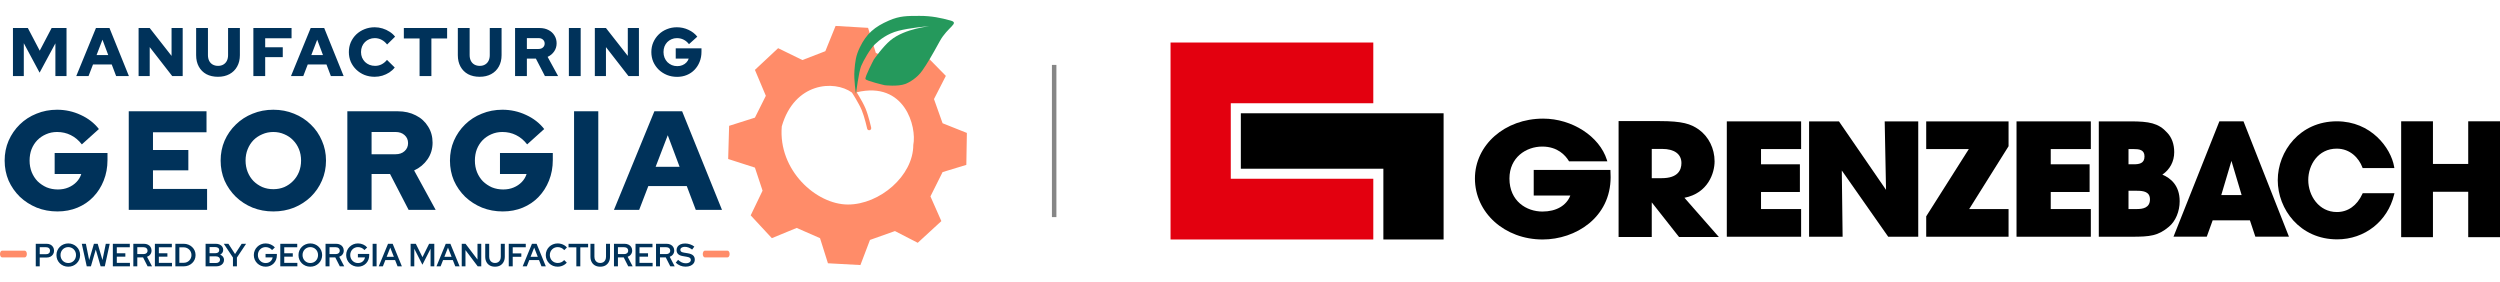 <svg width="1117" height="126" viewBox="0 0 1117 126" fill="none" xmlns="http://www.w3.org/2000/svg">
<path d="M471 29L471 97" stroke="#868686" stroke-width="2"/>
<path d="M25.682 94.474C22.367 94.474 19.282 93.907 16.429 92.774C13.575 91.599 11.057 89.984 8.875 87.927C6.735 85.829 5.057 83.416 3.84 80.689C2.665 77.919 2.077 74.94 2.077 71.75C2.077 68.561 2.665 65.603 3.84 62.875C5.057 60.105 6.714 57.693 8.812 55.636C10.953 53.538 13.449 51.923 16.303 50.79C19.156 49.615 22.22 49.027 25.493 49.027C29.228 49.027 32.753 49.803 36.068 51.356C39.383 52.867 42.09 54.965 44.188 57.651L36.571 64.512C35.145 62.665 33.487 61.281 31.599 60.357C29.752 59.434 27.717 58.972 25.493 58.972C23.73 58.972 22.094 59.308 20.583 59.98C19.114 60.609 17.814 61.49 16.68 62.623C15.589 63.756 14.729 65.099 14.1 66.652C13.512 68.204 13.219 69.904 13.219 71.75C13.219 73.597 13.533 75.317 14.163 76.912C14.792 78.465 15.673 79.828 16.806 81.003C17.981 82.136 19.324 83.039 20.835 83.71C22.388 84.339 24.066 84.654 25.87 84.654C27.591 84.654 29.144 84.36 30.529 83.773C31.955 83.185 33.172 82.367 34.179 81.318C35.187 80.269 35.9 79.073 36.319 77.73H24.423V68.351H48.027V71.499C48.027 74.814 47.461 77.877 46.328 80.689C45.237 83.458 43.684 85.892 41.67 87.99C39.697 90.046 37.348 91.641 34.62 92.774C31.892 93.907 28.913 94.474 25.682 94.474ZM57.526 93.781V49.719H92.272V59.098H68.352V67.029H84.152V76.094H68.352V84.402H92.523V93.781H57.526ZM122.119 94.474C118.804 94.474 115.72 93.907 112.866 92.774C110.013 91.599 107.516 89.984 105.376 87.927C103.236 85.829 101.557 83.416 100.34 80.689C99.165 77.919 98.578 74.94 98.578 71.75C98.578 68.561 99.165 65.603 100.34 62.875C101.557 60.105 103.236 57.693 105.376 55.636C107.516 53.538 110.013 51.923 112.866 50.79C115.72 49.615 118.804 49.027 122.119 49.027C125.435 49.027 128.519 49.615 131.372 50.79C134.226 51.923 136.723 53.538 138.863 55.636C141.003 57.693 142.661 60.105 143.836 62.875C145.052 65.603 145.661 68.561 145.661 71.75C145.661 74.94 145.052 77.919 143.836 80.689C142.661 83.416 141.003 85.829 138.863 87.927C136.723 89.984 134.226 91.599 131.372 92.774C128.519 93.907 125.435 94.474 122.119 94.474ZM122.119 84.528C123.882 84.528 125.518 84.214 127.029 83.584C128.54 82.913 129.841 82.01 130.932 80.877C132.065 79.744 132.946 78.402 133.575 76.849C134.205 75.254 134.52 73.555 134.52 71.75C134.52 69.904 134.205 68.204 133.575 66.652C132.946 65.099 132.065 63.756 130.932 62.623C129.841 61.49 128.54 60.609 127.029 59.98C125.518 59.308 123.882 58.972 122.119 58.972C120.357 58.972 118.72 59.308 117.21 59.98C115.699 60.609 114.377 61.49 113.244 62.623C112.153 63.756 111.293 65.099 110.663 66.652C110.034 68.204 109.719 69.904 109.719 71.75C109.719 73.555 110.034 75.254 110.663 76.849C111.293 78.402 112.153 79.744 113.244 80.877C114.377 82.01 115.699 82.913 117.21 83.584C118.72 84.214 120.357 84.528 122.119 84.528ZM155.194 93.781V49.719H177.729C180.75 49.719 183.436 50.328 185.786 51.545C188.136 52.72 189.961 54.377 191.262 56.518C192.605 58.616 193.276 61.029 193.276 63.756C193.276 66.526 192.521 69.002 191.01 71.184C189.499 73.366 187.506 75.023 185.03 76.156L194.661 93.781H182.575L174.267 77.73H166.021V93.781H155.194ZM166.021 68.918H176.722C178.4 68.918 179.743 68.456 180.75 67.533C181.799 66.61 182.324 65.414 182.324 63.945C182.324 62.476 181.799 61.281 180.75 60.357C179.743 59.434 178.4 58.972 176.722 58.972H166.021V68.918ZM224.646 94.474C221.33 94.474 218.246 93.907 215.393 92.774C212.539 91.599 210.021 89.984 207.839 87.927C205.699 85.829 204.02 83.416 202.804 80.689C201.629 77.919 201.041 74.94 201.041 71.75C201.041 68.561 201.629 65.603 202.804 62.875C204.02 60.105 205.678 57.693 207.776 55.636C209.916 53.538 212.413 51.923 215.267 50.79C218.12 49.615 221.184 49.027 224.457 49.027C228.192 49.027 231.716 49.803 235.032 51.356C238.347 52.867 241.053 54.965 243.152 57.651L235.535 64.512C234.108 62.665 232.451 61.281 230.562 60.357C228.716 59.434 226.681 58.972 224.457 58.972C222.694 58.972 221.058 59.308 219.547 59.98C218.078 60.609 216.777 61.49 215.644 62.623C214.553 63.756 213.693 65.099 213.064 66.652C212.476 68.204 212.182 69.904 212.182 71.75C212.182 73.597 212.497 75.317 213.127 76.912C213.756 78.465 214.637 79.828 215.77 81.003C216.945 82.136 218.288 83.039 219.799 83.71C221.351 84.339 223.03 84.654 224.834 84.654C226.555 84.654 228.108 84.36 229.492 83.773C230.919 83.185 232.136 82.367 233.143 81.318C234.15 80.269 234.864 79.073 235.283 77.73H223.387V68.351H246.991V71.499C246.991 74.814 246.425 77.877 245.292 80.689C244.201 83.458 242.648 85.892 240.634 87.99C238.661 90.046 236.311 91.641 233.584 92.774C230.856 93.907 227.877 94.474 224.646 94.474ZM256.49 93.781V49.719H267.316V93.781H256.49ZM274.308 93.781L292.374 49.719H304.774L322.588 93.781H310.88L306.851 83.144H289.667L285.576 93.781H274.308ZM292.94 74.52H303.641L298.354 60.42L292.94 74.52Z" fill="#00325A"/>
<path d="M5.787 34V12.52H12.445L17.754 22.646L23.063 12.52H29.722V34H24.751V19.363L17.693 32.466L10.635 19.301V34H5.787ZM34.063 34L42.87 12.52H48.915L57.599 34H51.892L49.928 28.814H41.551L39.556 34H34.063ZM43.146 24.61H48.363L45.785 17.736L43.146 24.61ZM61.924 34V12.52H66.895L76.653 24.978V12.52H81.624V34H76.96L66.895 21.05V34H61.924ZM97.391 34.307C95.407 34.307 93.678 33.918 92.205 33.141C90.753 32.343 89.628 31.218 88.83 29.765C88.032 28.313 87.633 26.605 87.633 24.641V12.52H92.911V24.641C92.911 25.602 93.095 26.451 93.463 27.188C93.832 27.904 94.353 28.456 95.028 28.845C95.724 29.233 96.522 29.428 97.422 29.428C98.343 29.428 99.13 29.233 99.785 28.845C100.46 28.456 100.982 27.904 101.35 27.188C101.718 26.451 101.902 25.602 101.902 24.641V12.52H107.18V24.641C107.18 26.584 106.771 28.282 105.953 29.735C105.155 31.187 104.019 32.312 102.547 33.11C101.094 33.908 99.376 34.307 97.391 34.307ZM113.207 34V12.52H130.268V17.092H118.485V21.112H126.34V25.531H118.485V34H113.207ZM130.006 34L138.813 12.52H144.858L153.542 34H147.835L145.871 28.814H137.494L135.499 34H130.006ZM139.089 24.61H144.306L141.728 17.736L139.089 24.61ZM167.409 34.307C165.772 34.307 164.248 34.031 162.837 33.478C161.446 32.906 160.229 32.118 159.185 31.116C158.142 30.113 157.324 28.947 156.73 27.617C156.158 26.267 155.871 24.815 155.871 23.26C155.871 21.685 156.158 20.232 156.73 18.902C157.324 17.552 158.142 16.376 159.185 15.374C160.249 14.371 161.476 13.594 162.868 13.041C164.279 12.469 165.793 12.182 167.409 12.182C168.596 12.182 169.762 12.356 170.907 12.704C172.053 13.052 173.106 13.543 174.068 14.177C175.05 14.791 175.868 15.527 176.523 16.386L172.963 19.884C172.206 18.923 171.357 18.207 170.416 17.736C169.496 17.266 168.493 17.031 167.409 17.031C166.55 17.031 165.742 17.194 164.985 17.522C164.248 17.828 163.604 18.258 163.052 18.81C162.499 19.363 162.07 20.017 161.763 20.774C161.456 21.531 161.303 22.36 161.303 23.26C161.303 24.14 161.456 24.958 161.763 25.715C162.09 26.451 162.53 27.106 163.082 27.679C163.655 28.231 164.32 28.661 165.077 28.968C165.854 29.274 166.693 29.428 167.593 29.428C168.637 29.428 169.598 29.203 170.478 28.753C171.378 28.303 172.186 27.638 172.902 26.758L176.369 30.164C175.715 31.003 174.907 31.739 173.945 32.374C172.984 32.987 171.94 33.468 170.815 33.816C169.69 34.143 168.555 34.307 167.409 34.307ZM187.465 34V17.184H180.438V12.52H199.77V17.184H192.743V34H187.465ZM214.316 34.307C212.331 34.307 210.603 33.918 209.13 33.141C207.677 32.343 206.552 31.218 205.754 29.765C204.957 28.313 204.558 26.605 204.558 24.641V12.52H209.836V24.641C209.836 25.602 210.02 26.451 210.388 27.188C210.756 27.904 211.278 28.456 211.953 28.845C212.648 29.233 213.446 29.428 214.346 29.428C215.267 29.428 216.055 29.233 216.709 28.845C217.384 28.456 217.906 27.904 218.274 27.188C218.642 26.451 218.827 25.602 218.827 24.641V12.52H224.105V24.641C224.105 26.584 223.695 28.282 222.877 29.735C222.079 31.187 220.944 32.312 219.471 33.11C218.019 33.908 216.3 34.307 214.316 34.307ZM230.131 34V12.52H241.117C242.59 12.52 243.899 12.816 245.045 13.41C246.19 13.982 247.08 14.791 247.714 15.834C248.369 16.857 248.696 18.033 248.696 19.363C248.696 20.713 248.328 21.92 247.592 22.984C246.855 24.047 245.883 24.856 244.676 25.408L249.371 34H243.48L239.429 26.175H235.409V34H230.131ZM235.409 21.879H240.626C241.444 21.879 242.099 21.654 242.59 21.204C243.101 20.754 243.357 20.171 243.357 19.455C243.357 18.739 243.101 18.156 242.59 17.706C242.099 17.256 241.444 17.031 240.626 17.031H235.409V21.879ZM254.169 34V12.52H259.447V34H254.169ZM265.771 34V12.52H270.742L280.501 24.978V12.52H285.472V34H280.808L270.742 21.05V34H265.771ZM302.527 34.337C300.911 34.337 299.408 34.061 298.017 33.509C296.625 32.936 295.398 32.149 294.334 31.146C293.291 30.123 292.473 28.947 291.879 27.617C291.307 26.267 291.02 24.815 291.02 23.26C291.02 21.705 291.307 20.263 291.879 18.933C292.473 17.583 293.281 16.407 294.304 15.404C295.347 14.381 296.564 13.594 297.955 13.041C299.346 12.469 300.84 12.182 302.435 12.182C304.256 12.182 305.974 12.561 307.591 13.318C309.207 14.054 310.526 15.077 311.549 16.386L307.836 19.731C307.141 18.831 306.332 18.156 305.412 17.706C304.512 17.256 303.52 17.031 302.435 17.031C301.576 17.031 300.778 17.194 300.042 17.522C299.326 17.828 298.692 18.258 298.139 18.81C297.607 19.363 297.188 20.017 296.881 20.774C296.595 21.531 296.452 22.36 296.452 23.26C296.452 24.16 296.605 24.999 296.912 25.776C297.219 26.533 297.648 27.198 298.201 27.771C298.774 28.323 299.428 28.763 300.165 29.09C300.922 29.397 301.74 29.55 302.619 29.55C303.458 29.55 304.215 29.407 304.89 29.121C305.586 28.834 306.179 28.436 306.67 27.924C307.161 27.413 307.509 26.83 307.713 26.175H301.914V21.603H313.421V23.137C313.421 24.753 313.145 26.247 312.592 27.617C312.061 28.968 311.304 30.154 310.322 31.177C309.36 32.179 308.215 32.957 306.885 33.509C305.555 34.061 304.103 34.337 302.527 34.337Z" fill="#00325A"/>
<path d="M15.979 119V108.92H20.818C21.48 108.92 22.061 109.05 22.56 109.309C23.059 109.568 23.448 109.933 23.726 110.403C24.005 110.864 24.144 111.397 24.144 112.002C24.144 112.597 24.005 113.125 23.726 113.586C23.448 114.046 23.054 114.411 22.546 114.68C22.046 114.939 21.47 115.069 20.818 115.069H17.75V119H15.979ZM17.75 113.571H20.63C21.158 113.571 21.576 113.432 21.883 113.154C22.2 112.866 22.358 112.486 22.358 112.016C22.358 111.546 22.2 111.171 21.883 110.893C21.576 110.605 21.158 110.461 20.63 110.461H17.75V113.571ZM30.507 119.158C29.768 119.158 29.077 119.029 28.434 118.77C27.791 118.501 27.224 118.131 26.735 117.661C26.255 117.181 25.88 116.629 25.611 116.005C25.352 115.371 25.223 114.69 25.223 113.96C25.223 113.23 25.357 112.554 25.626 111.93C25.895 111.296 26.269 110.744 26.749 110.274C27.229 109.794 27.791 109.424 28.434 109.165C29.077 108.896 29.768 108.762 30.507 108.762C31.247 108.762 31.933 108.896 32.566 109.165C33.21 109.424 33.771 109.794 34.251 110.274C34.741 110.744 35.12 111.296 35.389 111.93C35.658 112.554 35.792 113.23 35.792 113.96C35.792 114.69 35.658 115.371 35.389 116.005C35.12 116.629 34.741 117.181 34.251 117.661C33.771 118.131 33.21 118.501 32.566 118.77C31.933 119.029 31.247 119.158 30.507 119.158ZM30.507 117.517C30.997 117.517 31.448 117.43 31.861 117.258C32.283 117.075 32.653 116.826 32.97 116.509C33.286 116.182 33.531 115.803 33.704 115.371C33.877 114.93 33.963 114.459 33.963 113.96C33.963 113.451 33.877 112.981 33.704 112.549C33.531 112.117 33.286 111.742 32.97 111.426C32.653 111.099 32.283 110.85 31.861 110.677C31.448 110.494 30.997 110.403 30.507 110.403C30.018 110.403 29.562 110.494 29.139 110.677C28.717 110.85 28.347 111.099 28.03 111.426C27.723 111.742 27.479 112.117 27.296 112.549C27.123 112.981 27.037 113.451 27.037 113.96C27.037 114.459 27.123 114.93 27.296 115.371C27.479 115.803 27.723 116.182 28.03 116.509C28.347 116.826 28.717 117.075 29.139 117.258C29.562 117.43 30.018 117.517 30.507 117.517ZM38.757 119L36.539 108.92H38.368L39.837 116.206L41.968 108.92H43.653L45.784 116.192L47.267 108.92H49.024L46.821 119H44.964L42.789 111.498L40.615 119H38.757ZM50.418 119V108.92H57.993V110.475H52.19V113.154H56.005V114.666H52.19V117.445H58.05V119H50.418ZM59.573 119V108.92H64.296C64.978 108.92 65.573 109.05 66.082 109.309C66.6 109.558 66.999 109.914 67.277 110.374C67.565 110.835 67.709 111.368 67.709 111.973C67.709 112.616 67.527 113.182 67.162 113.672C66.797 114.162 66.307 114.517 65.693 114.738L67.925 119H65.952L63.922 114.997H61.344V119H59.573ZM61.344 113.528H64.152C64.69 113.528 65.117 113.389 65.434 113.11C65.76 112.832 65.923 112.458 65.923 111.987C65.923 111.536 65.76 111.171 65.434 110.893C65.117 110.605 64.69 110.461 64.152 110.461H61.344V113.528ZM69.206 119V108.92H76.78V110.475H70.977V113.154H74.793V114.666H70.977V117.445H76.838V119H69.206ZM80.132 117.416H82.061C82.551 117.416 83.007 117.33 83.429 117.157C83.852 116.984 84.221 116.739 84.538 116.422C84.855 116.106 85.1 115.741 85.272 115.328C85.455 114.915 85.546 114.464 85.546 113.974C85.546 113.485 85.455 113.029 85.272 112.606C85.1 112.184 84.855 111.819 84.538 111.512C84.221 111.195 83.852 110.95 83.429 110.778C83.007 110.595 82.551 110.504 82.061 110.504H80.132V117.416ZM78.36 119V108.92H82.061C82.82 108.92 83.52 109.05 84.164 109.309C84.807 109.558 85.368 109.914 85.848 110.374C86.328 110.826 86.703 111.358 86.972 111.973C87.24 112.587 87.375 113.254 87.375 113.974C87.375 114.694 87.24 115.362 86.972 115.976C86.703 116.581 86.328 117.109 85.848 117.56C85.368 118.011 84.807 118.366 84.164 118.626C83.52 118.875 82.82 119 82.061 119H78.36ZM91.86 119V108.92H96.396C97.068 108.92 97.649 109.035 98.139 109.266C98.638 109.486 99.027 109.803 99.305 110.216C99.584 110.619 99.723 111.09 99.723 111.627C99.723 112.098 99.603 112.52 99.363 112.894C99.123 113.259 98.796 113.557 98.384 113.787C98.912 113.998 99.329 114.306 99.636 114.709C99.944 115.112 100.097 115.578 100.097 116.106C100.097 116.682 99.948 117.19 99.651 117.632C99.363 118.064 98.955 118.4 98.427 118.64C97.908 118.88 97.299 119 96.598 119H91.86ZM93.632 113.125H96.281C96.79 113.125 97.193 113.005 97.491 112.765C97.798 112.515 97.952 112.184 97.952 111.771C97.952 111.349 97.798 111.018 97.491 110.778C97.193 110.528 96.79 110.403 96.281 110.403H93.632V113.125ZM93.632 117.517H96.468C97.025 117.517 97.467 117.382 97.793 117.114C98.129 116.835 98.297 116.47 98.297 116.019C98.297 115.568 98.129 115.208 97.793 114.939C97.467 114.67 97.025 114.536 96.468 114.536H93.632V117.517ZM104.082 119V115.069L99.993 108.92H102.052L105.018 113.499L107.985 108.92H109.958L105.854 115.083V119H104.082ZM118.708 119.158C117.968 119.158 117.277 119.024 116.634 118.755C115.991 118.486 115.424 118.117 114.935 117.646C114.455 117.166 114.08 116.614 113.812 115.99C113.543 115.357 113.408 114.68 113.408 113.96C113.408 113.24 113.543 112.568 113.812 111.944C114.08 111.31 114.455 110.758 114.935 110.288C115.415 109.808 115.972 109.434 116.605 109.165C117.248 108.896 117.94 108.762 118.679 108.762C119.495 108.762 120.263 108.92 120.983 109.237C121.712 109.554 122.317 110 122.797 110.576L121.559 111.728C121.204 111.296 120.776 110.97 120.277 110.749C119.778 110.518 119.245 110.403 118.679 110.403C118.189 110.403 117.733 110.494 117.311 110.677C116.898 110.85 116.533 111.099 116.216 111.426C115.9 111.742 115.655 112.117 115.482 112.549C115.309 112.981 115.223 113.451 115.223 113.96C115.223 114.469 115.309 114.939 115.482 115.371C115.664 115.803 115.914 116.182 116.231 116.509C116.548 116.835 116.917 117.09 117.34 117.272C117.762 117.445 118.223 117.531 118.722 117.531C119.26 117.531 119.749 117.426 120.191 117.214C120.632 116.994 120.992 116.691 121.271 116.307C121.559 115.923 121.741 115.491 121.818 115.011H118.65V113.456H123.704V114.046C123.704 114.776 123.58 115.453 123.33 116.077C123.08 116.691 122.73 117.234 122.279 117.704C121.828 118.165 121.295 118.525 120.68 118.784C120.076 119.034 119.418 119.158 118.708 119.158ZM125.231 119V108.92H132.805V110.475H127.002V113.154H130.818V114.666H127.002V117.445H132.863V119H125.231ZM138.648 119.158C137.909 119.158 137.218 119.029 136.574 118.77C135.931 118.501 135.365 118.131 134.875 117.661C134.395 117.181 134.021 116.629 133.752 116.005C133.493 115.371 133.363 114.69 133.363 113.96C133.363 113.23 133.498 112.554 133.766 111.93C134.035 111.296 134.41 110.744 134.89 110.274C135.37 109.794 135.931 109.424 136.574 109.165C137.218 108.896 137.909 108.762 138.648 108.762C139.387 108.762 140.074 108.896 140.707 109.165C141.35 109.424 141.912 109.794 142.392 110.274C142.882 110.744 143.261 111.296 143.53 111.93C143.798 112.554 143.933 113.23 143.933 113.96C143.933 114.69 143.798 115.371 143.53 116.005C143.261 116.629 142.882 117.181 142.392 117.661C141.912 118.131 141.35 118.501 140.707 118.77C140.074 119.029 139.387 119.158 138.648 119.158ZM138.648 117.517C139.138 117.517 139.589 117.43 140.002 117.258C140.424 117.075 140.794 116.826 141.11 116.509C141.427 116.182 141.672 115.803 141.845 115.371C142.018 114.93 142.104 114.459 142.104 113.96C142.104 113.451 142.018 112.981 141.845 112.549C141.672 112.117 141.427 111.742 141.11 111.426C140.794 111.099 140.424 110.85 140.002 110.677C139.589 110.494 139.138 110.403 138.648 110.403C138.158 110.403 137.702 110.494 137.28 110.677C136.858 110.85 136.488 111.099 136.171 111.426C135.864 111.742 135.619 112.117 135.437 112.549C135.264 112.981 135.178 113.451 135.178 113.96C135.178 114.459 135.264 114.93 135.437 115.371C135.619 115.803 135.864 116.182 136.171 116.509C136.488 116.826 136.858 117.075 137.28 117.258C137.702 117.43 138.158 117.517 138.648 117.517ZM145.453 119V108.92H150.176C150.857 108.92 151.453 109.05 151.961 109.309C152.48 109.558 152.878 109.914 153.157 110.374C153.445 110.835 153.589 111.368 153.589 111.973C153.589 112.616 153.406 113.182 153.041 113.672C152.677 114.162 152.187 114.517 151.573 114.738L153.805 119H151.832L149.801 114.997H147.224V119H145.453ZM147.224 113.528H150.032C150.569 113.528 150.997 113.389 151.313 113.11C151.64 112.832 151.803 112.458 151.803 111.987C151.803 111.536 151.64 111.171 151.313 110.893C150.997 110.605 150.569 110.461 150.032 110.461H147.224V113.528ZM159.967 119.158C159.228 119.158 158.537 119.024 157.893 118.755C157.25 118.486 156.684 118.117 156.194 117.646C155.714 117.166 155.34 116.614 155.071 115.99C154.802 115.357 154.668 114.68 154.668 113.96C154.668 113.24 154.802 112.568 155.071 111.944C155.34 111.31 155.714 110.758 156.194 110.288C156.674 109.808 157.231 109.434 157.865 109.165C158.508 108.896 159.199 108.762 159.938 108.762C160.754 108.762 161.522 108.92 162.242 109.237C162.972 109.554 163.577 110 164.057 110.576L162.818 111.728C162.463 111.296 162.036 110.97 161.537 110.749C161.037 110.518 160.505 110.403 159.938 110.403C159.449 110.403 158.993 110.494 158.57 110.677C158.157 110.85 157.793 111.099 157.476 111.426C157.159 111.742 156.914 112.117 156.741 112.549C156.569 112.981 156.482 113.451 156.482 113.96C156.482 114.469 156.569 114.939 156.741 115.371C156.924 115.803 157.173 116.182 157.49 116.509C157.807 116.835 158.177 117.09 158.599 117.272C159.021 117.445 159.482 117.531 159.981 117.531C160.519 117.531 161.009 117.426 161.45 117.214C161.892 116.994 162.252 116.691 162.53 116.307C162.818 115.923 163.001 115.491 163.077 115.011H159.909V113.456H164.964V114.046C164.964 114.776 164.839 115.453 164.589 116.077C164.34 116.691 163.989 117.234 163.538 117.704C163.087 118.165 162.554 118.525 161.94 118.784C161.335 119.034 160.677 119.158 159.967 119.158ZM166.49 119V108.92H168.261V119H166.49ZM169.223 119L173.37 108.92H175.444L179.562 119H177.633L176.524 116.192H172.175L171.066 119H169.223ZM172.751 114.738H175.977L174.364 110.648L172.751 114.738ZM183.464 119V108.92H185.782L188.763 114.896L191.729 108.92H194.048V119H192.377V111.138L188.734 118.28L185.105 111.138V119H183.464ZM195.014 119L199.161 108.92H201.235L205.353 119H203.423L202.315 116.192H197.966L196.857 119H195.014ZM198.542 114.738H201.767L200.155 110.648L198.542 114.738ZM206.301 119V108.92H208L213.343 115.962V108.92H215.027V119H213.443L207.971 111.742V119H206.301ZM221.165 119.158C220.272 119.158 219.499 118.976 218.847 118.611C218.194 118.246 217.69 117.728 217.335 117.056C216.979 116.384 216.802 115.592 216.802 114.68V108.92H218.573V114.68C218.573 115.246 218.679 115.746 218.89 116.178C219.101 116.6 219.403 116.926 219.797 117.157C220.191 117.387 220.647 117.502 221.165 117.502C221.703 117.502 222.163 117.387 222.547 117.157C222.931 116.926 223.229 116.6 223.44 116.178C223.651 115.746 223.757 115.246 223.757 114.68V108.92H225.543V114.68C225.543 115.582 225.36 116.37 224.995 117.042C224.64 117.714 224.136 118.237 223.483 118.611C222.831 118.976 222.058 119.158 221.165 119.158ZM227.31 119V108.92H234.914V110.475H229.082V113.226H232.926V114.738H229.082V119H227.31ZM233.531 119L237.678 108.92H239.752L243.87 119H241.941L240.832 116.192H236.483L235.374 119H233.531ZM237.059 114.738H240.285L238.672 110.648L237.059 114.738ZM249.166 119.158C248.417 119.158 247.721 119.029 247.078 118.77C246.435 118.501 245.868 118.131 245.379 117.661C244.899 117.181 244.524 116.629 244.255 116.005C243.987 115.371 243.852 114.69 243.852 113.96C243.852 113.23 243.987 112.554 244.255 111.93C244.524 111.296 244.899 110.744 245.379 110.274C245.868 109.794 246.435 109.424 247.078 109.165C247.731 108.896 248.427 108.762 249.166 108.762C249.703 108.762 250.227 108.834 250.735 108.978C251.254 109.122 251.729 109.328 252.161 109.597C252.603 109.866 252.982 110.192 253.299 110.576L252.103 111.771C251.729 111.32 251.287 110.979 250.779 110.749C250.27 110.518 249.732 110.403 249.166 110.403C248.667 110.403 248.206 110.494 247.783 110.677C247.361 110.85 246.991 111.099 246.675 111.426C246.358 111.742 246.108 112.117 245.926 112.549C245.753 112.981 245.667 113.451 245.667 113.96C245.667 114.459 245.753 114.925 245.926 115.357C246.108 115.789 246.358 116.168 246.675 116.494C247.001 116.811 247.38 117.061 247.812 117.243C248.244 117.416 248.715 117.502 249.223 117.502C249.78 117.502 250.303 117.392 250.793 117.171C251.292 116.941 251.719 116.614 252.075 116.192L253.241 117.358C252.924 117.723 252.545 118.045 252.103 118.323C251.671 118.592 251.201 118.798 250.692 118.942C250.193 119.086 249.684 119.158 249.166 119.158ZM257.511 119V110.504H254.026V108.92H262.767V110.504H259.282V119H257.511ZM268.176 119.158C267.283 119.158 266.51 118.976 265.857 118.611C265.205 118.246 264.701 117.728 264.345 117.056C263.99 116.384 263.813 115.592 263.813 114.68V108.92H265.584V114.68C265.584 115.246 265.689 115.746 265.901 116.178C266.112 116.6 266.414 116.926 266.808 117.157C267.201 117.387 267.657 117.502 268.176 117.502C268.713 117.502 269.174 117.387 269.558 117.157C269.942 116.926 270.24 116.6 270.451 116.178C270.662 115.746 270.768 115.246 270.768 114.68V108.92H272.553V114.68C272.553 115.582 272.371 116.37 272.006 117.042C271.651 117.714 271.147 118.237 270.494 118.611C269.841 118.976 269.069 119.158 268.176 119.158ZM274.321 119V108.92H279.045C279.726 108.92 280.321 109.05 280.83 109.309C281.349 109.558 281.747 109.914 282.025 110.374C282.313 110.835 282.457 111.368 282.457 111.973C282.457 112.616 282.275 113.182 281.91 113.672C281.545 114.162 281.056 114.517 280.441 114.738L282.673 119H280.701L278.67 114.997H276.093V119H274.321ZM276.093 113.528H278.901C279.438 113.528 279.865 113.389 280.182 113.11C280.509 112.832 280.672 112.458 280.672 111.987C280.672 111.536 280.509 111.171 280.182 110.893C279.865 110.605 279.438 110.461 278.901 110.461H276.093V113.528ZM283.954 119V108.92H291.529V110.475H285.725V113.154H289.541V114.666H285.725V117.445H291.586V119H283.954ZM293.109 119V108.92H297.832C298.514 108.92 299.109 109.05 299.618 109.309C300.136 109.558 300.534 109.914 300.813 110.374C301.101 110.835 301.245 111.368 301.245 111.973C301.245 112.616 301.062 113.182 300.698 113.672C300.333 114.162 299.843 114.517 299.229 114.738L301.461 119H299.488L297.458 114.997H294.88V119H293.109ZM294.88 113.528H297.688C298.226 113.528 298.653 113.389 298.97 113.11C299.296 112.832 299.459 112.458 299.459 111.987C299.459 111.536 299.296 111.171 298.97 110.893C298.653 110.605 298.226 110.461 297.688 110.461H294.88V113.528ZM306.297 119.144C305.49 119.144 304.703 118.99 303.935 118.683C303.177 118.366 302.505 117.925 301.919 117.358L302.97 116.091C303.537 116.619 304.094 117.008 304.641 117.258C305.198 117.507 305.788 117.632 306.412 117.632C306.863 117.632 307.257 117.57 307.593 117.445C307.938 117.32 308.202 117.147 308.385 116.926C308.577 116.696 308.673 116.432 308.673 116.134C308.673 115.731 308.529 115.424 308.241 115.213C307.962 114.992 307.487 114.829 306.815 114.723L304.986 114.406C304.094 114.253 303.422 113.955 302.97 113.514C302.519 113.062 302.294 112.477 302.294 111.757C302.294 111.152 302.447 110.629 302.754 110.187C303.071 109.736 303.518 109.39 304.094 109.15C304.67 108.91 305.346 108.79 306.124 108.79C306.854 108.79 307.578 108.91 308.298 109.15C309.018 109.39 309.662 109.731 310.228 110.173L309.249 111.512C308.183 110.696 307.103 110.288 306.009 110.288C305.606 110.288 305.25 110.346 304.943 110.461C304.636 110.566 304.396 110.72 304.223 110.922C304.06 111.114 303.978 111.344 303.978 111.613C303.978 111.978 304.103 112.256 304.353 112.448C304.612 112.64 305.03 112.784 305.606 112.88L307.362 113.168C308.409 113.341 309.182 113.658 309.681 114.118C310.18 114.579 310.43 115.203 310.43 115.99C310.43 116.624 310.257 117.181 309.911 117.661C309.575 118.131 309.095 118.496 308.471 118.755C307.857 119.014 307.132 119.144 306.297 119.144Z" fill="#00325A"/>
<path d="M387.851 12.44L391.326 23.66L401.754 28.173L412.548 23.66L422.609 33.904L417.304 44.272L421.146 55.065L432 59.395L431.757 73.664L421.146 76.895L415.719 87.75L420.597 98.788L410.048 108.483L399.863 103.239L388.704 107.203L384.436 118.424L369.922 117.631L366.386 106.41L355.958 101.837L344.859 106.41L335.407 96.227L340.713 85.189L337.298 74.884L325.346 71.042L325.772 56.224L337.298 52.565L342.177 42.808L337.298 31.222L347.664 21.525L358.519 26.831L368.764 22.867L373.337 11.586L387.851 12.44ZM380.657 41.357C372.674 35.617 354.926 36.856 349.3 56.458C347.637 76.043 364.679 91.379 378.863 91.38C393.048 91.38 408.058 78.549 408.058 64.772C409.679 56.664 404.272 36.081 382.757 41.231C382.761 41.238 382.766 41.245 382.771 41.252C383.079 41.745 383.506 42.437 383.976 43.231C384.908 44.81 386.033 46.836 386.737 48.531C387.417 50.167 388.046 52.314 388.5 54.023C388.728 54.884 388.914 55.646 389.044 56.191C389.109 56.464 389.161 56.684 389.195 56.836C389.213 56.911 389.226 56.971 389.235 57.011C389.24 57.03 389.243 57.046 389.245 57.057C389.246 57.062 389.247 57.066 389.248 57.069V57.072L389.249 57.073C389.358 57.571 389.043 58.064 388.545 58.174C388.078 58.276 387.615 58.006 387.469 57.562L387.444 57.47L387.443 57.468L387.432 57.414C387.423 57.376 387.41 57.32 387.394 57.247C387.36 57.1 387.311 56.885 387.247 56.618C387.12 56.084 386.937 55.339 386.714 54.497C386.264 52.802 385.661 50.755 385.031 49.239C384.378 47.669 383.308 45.735 382.384 44.17C381.925 43.393 381.507 42.716 381.205 42.234C381.054 41.994 380.932 41.801 380.848 41.67L380.727 41.482C380.724 41.478 380.721 41.475 380.72 41.473L380.719 41.47C380.695 41.434 380.675 41.395 380.657 41.357Z" fill="#FF8C69"/>
<path d="M397.19 9.171C402.117 7.031 405.417 7.115 410.789 7.098C416.278 7.08 420.484 8.013 424.692 9.171C428.9 10.33 423.411 11.977 419.875 18.44C416.338 24.904 414.325 28.319 412.069 31.551C409.813 34.783 406.337 36.829 404.447 37.527C401.09 38.767 395.3 38.076 395.3 38.076C395.3 38.076 387.128 36.185 386.701 35.332C386.274 34.478 390.421 26.612 390.421 26.612C390.421 26.612 394.434 20.837 397.861 18.013C404.447 12.586 415.85 11.732 415.057 11.732C414.264 11.732 406.459 12.464 401.459 13.745C396.458 15.026 393.043 17.77 390.909 19.782C388.775 21.794 385.787 27.038 384.75 29.539C383.713 32.039 382.433 41.918 382.433 41.918C382.433 41.918 381.439 35.595 381.762 31.551C382.091 27.434 382.353 24.969 384.14 21.245C387.144 14.986 390.822 11.938 397.19 9.171Z" fill="#25995C"/>
<path d="M11.081 115H0.878C0.642 114.983 0.419 114.817 0.255 114.538C0.091 114.258 0 113.887 0 113.5C0 113.113 0.091 112.742 0.255 112.462C0.419 112.183 0.642 112.017 0.878 112H11.081C11.325 112 11.558 112.158 11.731 112.44C11.903 112.721 12 113.103 12 113.501C11.999 113.899 11.902 114.28 11.73 114.561C11.558 114.842 11.324 115 11.081 115V115Z" fill="#FF8C69"/>
<path d="M325.081 115H314.878C314.642 114.983 314.419 114.817 314.255 114.538C314.091 114.258 314 113.887 314 113.5C314 113.113 314.091 112.742 314.255 112.462C314.419 112.183 314.642 112.017 314.878 112H325.081C325.325 112 325.558 112.158 325.731 112.44C325.903 112.721 326 113.103 326 113.501C326 113.899 325.902 114.28 325.73 114.561C325.558 114.842 325.324 115 325.081 115V115Z" fill="#FF8C69"/>
<path d="M685.266 75.928V87.378H701.618C699.892 91.824 695.361 94.519 689.163 94.519C682.065 94.519 674.419 89.897 674.419 79.758C674.419 70.387 681.802 65.486 689.088 65.486C695.983 65.486 699.441 69.458 700.889 71.825L701.05 72.094H718.158L717.949 71.424C714.646 60.918 702.401 53 689.464 53C672.382 53 659 64.758 659 79.758C659 95.037 672.286 107 689.239 107C703.972 107 719.627 97.233 719.627 79.142L719.536 75.914" fill="black"/>
<path d="M742.481 79.606H738.005V66.535H742.631C748.116 66.535 751.263 68.839 751.263 72.861C751.263 75.939 749.735 79.606 742.481 79.606ZM752.609 88.371C763.155 86.302 766.077 77.283 766.077 72.106C766.077 66.355 763.428 61.023 758.989 57.848C755.44 55.364 751.751 54.103 741.425 54.103H723.765H723.186V105.883H738.005V90.417C739.554 92.389 750.186 105.883 750.186 105.883H767.98C767.98 105.883 753.617 89.52 752.609 88.371Z" fill="black"/>
<path d="M804.142 54.231H771.537V105.773H804.739V93.402H786.824V85.781H804.191V73.409H786.824V66.603H804.739V54.231" fill="black"/>
<path d="M856.486 54.23H842.081C842.081 54.23 842.623 82.033 842.677 84.821C840.921 82.276 821.645 54.23 821.645 54.23H808.297V105.773H823.281C823.281 105.773 822.945 78.989 822.913 76.172C824.642 78.64 843.653 105.773 843.653 105.773H857.071V54.23" fill="black"/>
<path d="M896.841 54.23H860.629V66.602H879.667C878.73 68.086 860.629 96.654 860.629 96.654V105.773H897.426V93.401H879.835C880.756 91.933 897.426 65.332 897.426 65.332V54.23" fill="black"/>
<path d="M933.587 54.231H900.982V105.773H934.185V93.402H916.269V85.781H933.637V73.409H916.269V66.603H934.185V54.231" fill="black"/>
<path d="M954.759 93.402H951.016V85.233H954.759C957.795 85.233 960.601 85.698 960.601 89.078C960.601 92.951 957.267 93.402 954.759 93.402ZM951.016 66.603H953.274C955.749 66.603 958.165 66.86 958.165 69.904C958.165 73.138 955.638 73.404 953.274 73.404H951.016V66.603ZM966.146 78.024C969.481 75.756 971.441 72.188 971.441 67.989C971.441 64.431 970.36 61.425 968.318 59.302C964.45 54.963 960.131 54.231 951.919 54.231H938.254H937.74V105.773H952.39C960.659 105.773 964.239 105.386 969.092 101.284C972.042 98.836 973.877 94.473 973.877 89.897C973.877 82.867 969.855 79.581 966.146 78.024Z" fill="black"/>
<path d="M992.463 87.16C992.799 86.016 996.365 74.052 997.008 71.89C997.652 74.052 1001.21 86.016 1001.56 87.16H992.463ZM1002.39 54.2H1002.05H991.622L971.125 105.742H985.986C985.986 105.742 988.393 99.067 988.619 98.441H1005.26C1005.48 99.086 1007.69 105.742 1007.69 105.742H1022.7L1002.39 54.2Z" fill="black"/>
<path d="M1017.7 80.508C1017.7 93.504 1027.62 106.945 1044.24 106.945C1056.55 106.945 1066.78 98.914 1069.69 86.961L1069.85 86.32H1055.66L1055.52 86.621C1053.12 91.854 1049.07 94.738 1044.11 94.738C1036.11 94.738 1031.33 87.468 1031.33 80.441C1031.33 73.639 1035.79 66.412 1044.04 66.412C1050.16 66.412 1053.98 70.726 1055.51 74.768L1055.63 75.098H1069.8L1069.7 74.496C1068.26 66.067 1059.37 54.2 1044.11 54.2C1027.58 54.2 1017.7 67.579 1017.7 80.508Z" fill="black"/>
<path d="M1116.47 54.198H1102.8V73.251H1087.04V54.198H1072.84V105.969H1087.04V85.683H1102.8V105.969H1117V54.198" fill="black"/>
<path d="M523 19H613.589V46.13H549.91V79.867H613.589V107H523" fill="#E3000F"/>
<path d="M554.408 50.613H645V107H618.091V75.384H554.408" fill="black"/>
</svg>
